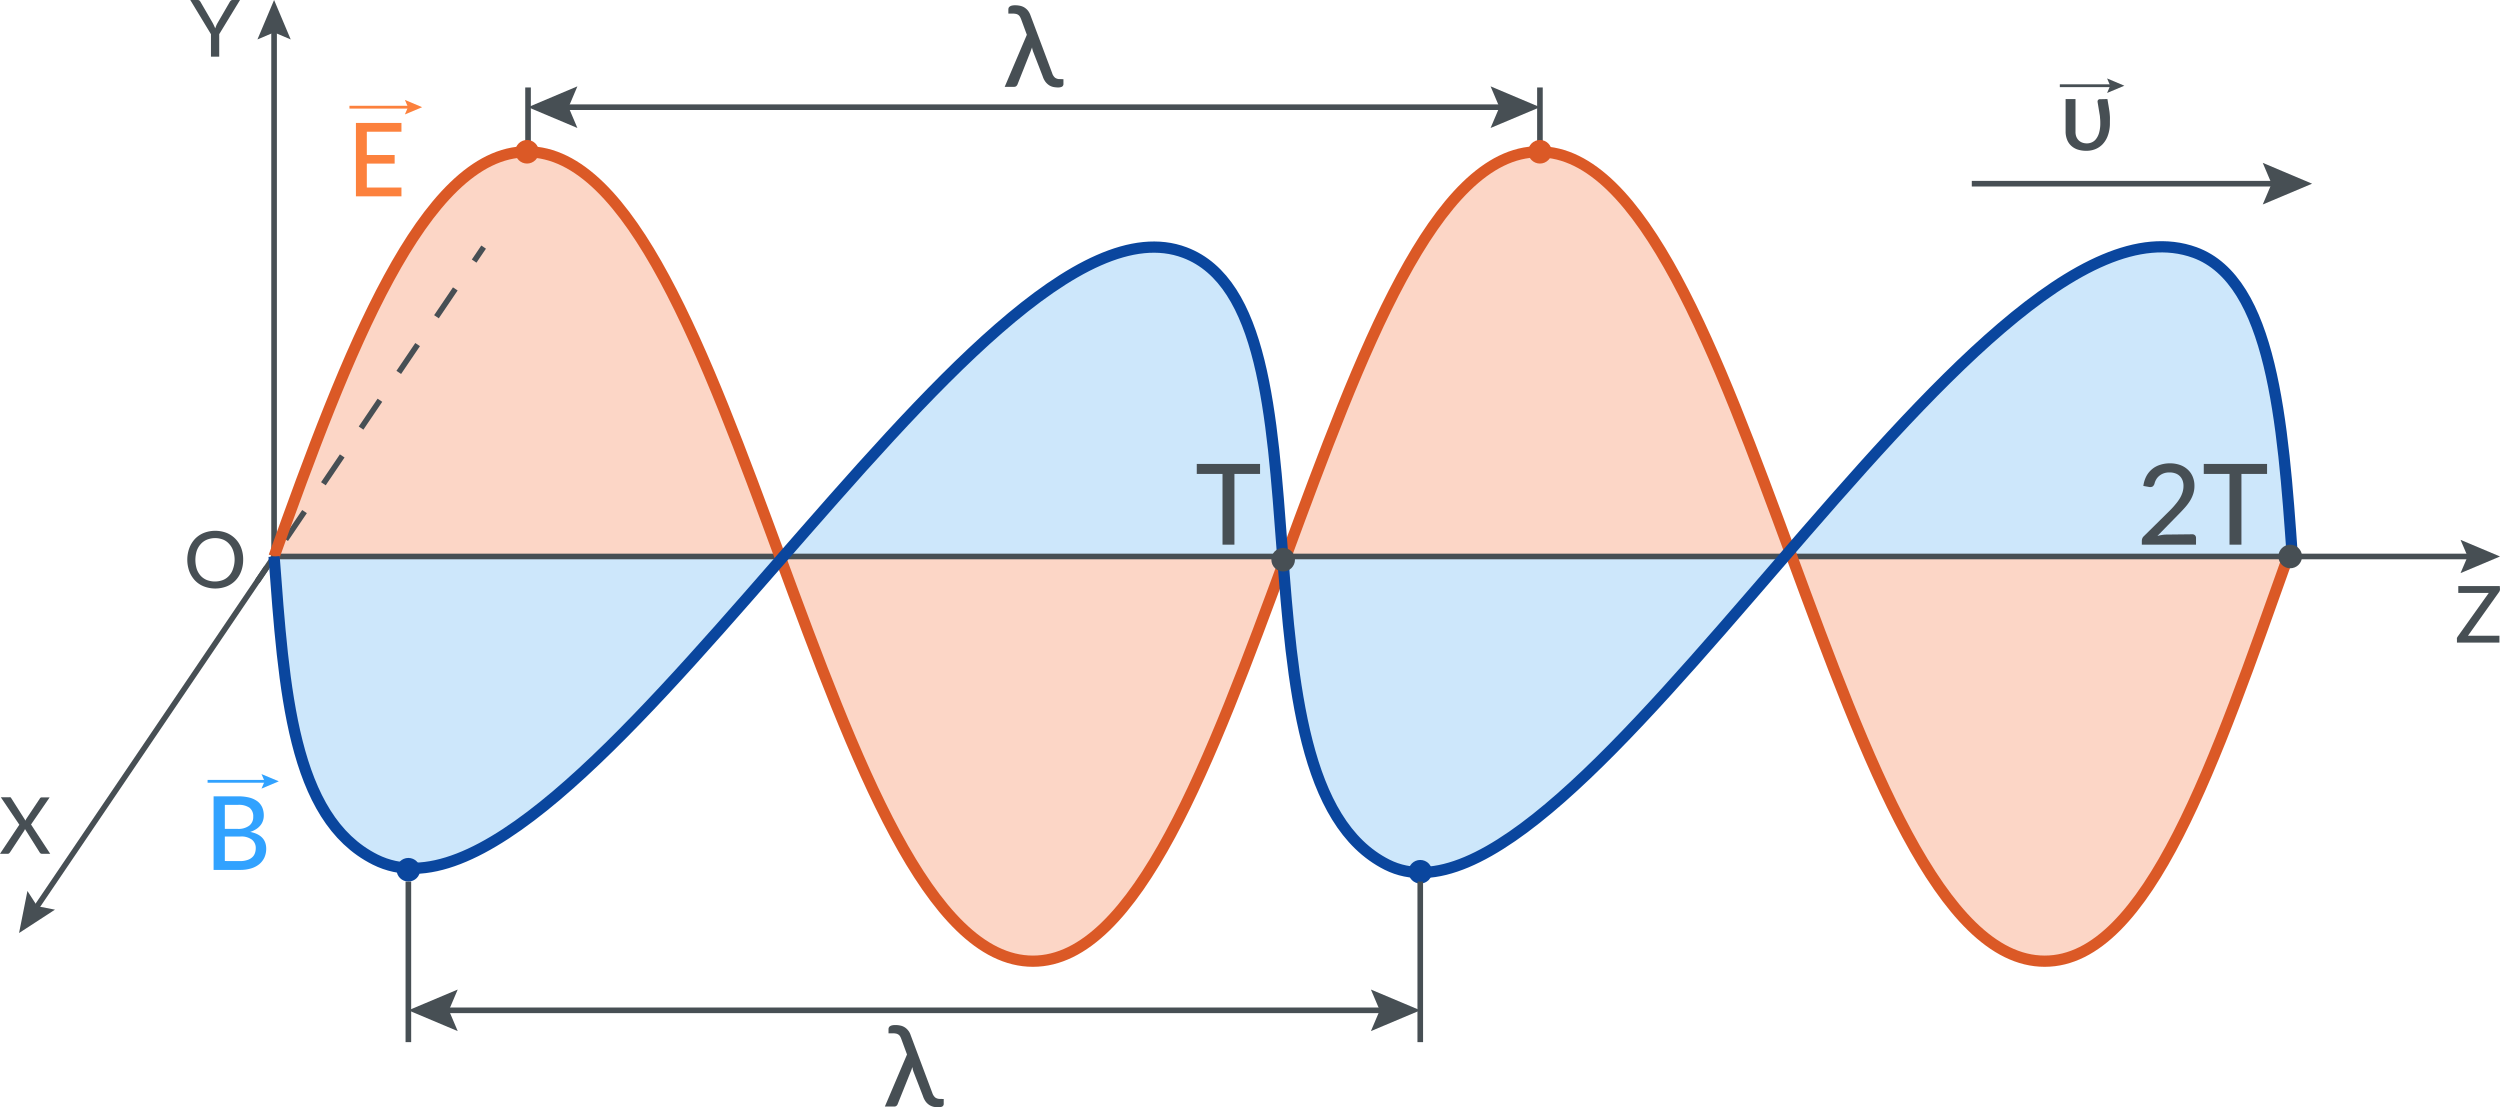 <?xml version="1.0" encoding="UTF-8"?>
<svg xmlns="http://www.w3.org/2000/svg" viewBox="0 0 444.76 196.99">
  <defs>
    <style>.cls-1,.cls-11,.cls-12,.cls-3,.cls-6,.cls-7,.cls-9{fill:none;stroke-miterlimit:10;}.cls-1,.cls-12,.cls-3{stroke:#474f54;}.cls-2{fill:#f99569;}.cls-2,.cls-4{opacity:0.38;}.cls-3{stroke-dasharray:5.98 5.98;}.cls-4{fill:#7dc1f4;}.cls-5{fill:#474f54;}.cls-6{stroke:#db5926;}.cls-6,.cls-7{stroke-width:2px;}.cls-7{stroke:#0a469e;}.cls-8{fill:#31a2ff;}.cls-9{stroke:#31a2ff;}.cls-11,.cls-12,.cls-9{stroke-width:0.5px;}.cls-10{fill:#fc813d;}.cls-11{stroke:#fc813d;}.cls-13{fill:#db5926;}.cls-14{fill:#0a469e;}</style>
  </defs>
  <g id="Слой_2" data-name="Слой 2">
    <g id="Слой_1-2" data-name="Слой 1">
      <line class="cls-1" x1="93.94" y1="27" x2="93.94" y2="15.56"></line>
      <line class="cls-1" x1="273.96" y1="27" x2="273.96" y2="15.56"></line>
      <path class="cls-2" d="M49.13,99C62,63,75.69,27,94.13,27c36.86,0,53.12,144,90,144s53.13-144,90-144,53.12,144,90,144c18.42,0,30.45-36,43.31-72"></path>
      <line class="cls-1" x1="86.04" y1="43.96" x2="84.35" y2="46.45"></line>
      <line class="cls-3" x1="81" y1="51.4" x2="49.12" y2="98.48"></line>
      <line class="cls-1" x1="47.44" y1="100.95" x2="45.76" y2="103.44"></line>
      <path class="cls-4" d="M48.4,99c1.77,23.59,3.17,46.52,18,53.93,35.27,17.64,107.17-121.85,144-108,27.87,10.49,6.36,94.75,36.36,108.9,33.53,15.82,104.4-123.1,143.69-108.91,13.74,5,15.32,30.18,17,54.08"></path>
      <line class="cls-1" x1="48.76" y1="99" x2="48.76" y2="4.78"></line>
      <polygon class="cls-5" points="51.72 7.02 48.76 5.76 45.8 7.02 48.76 0 51.72 7.02"></polygon>
      <line class="cls-1" x1="6.07" y1="162.03" x2="48.76" y2="99"></line>
      <polygon class="cls-5" points="9.78 161.83 6.63 161.22 4.88 158.51 3.39 165.99 9.78 161.83"></polygon>
      <line class="cls-1" x1="439.99" y1="99" x2="48.76" y2="99"></line>
      <polygon class="cls-5" points="437.74 96.04 439 99 437.74 101.96 444.76 99 437.74 96.04"></polygon>
      <path class="cls-6" d="M48.76,99c12.88-36,26.56-72,45-72,36.87,0,53.13,144,90,144s53.14-144,90-144,53.13,144,90,144c18.43,0,30.45-36,43.31-72"></path>
      <path class="cls-7" d="M48.76,99c1.77,23.59,3.18,46.52,18,53.93,35.27,17.64,107.18-121.85,144-108,27.88,10.49,6.37,94,36,108.9,33.32,16.77,104.4-123.1,143.69-108.91,13.74,5,15.69,30.18,17.36,54.08"></path>
      <path class="cls-8" d="M42.28,141.67a8.15,8.15,0,0,1,2.11.23,4.19,4.19,0,0,1,1.44.68,2.81,2.81,0,0,1,.83,1.08,3.63,3.63,0,0,1,.27,1.44,2.8,2.8,0,0,1-.15.91,2.47,2.47,0,0,1-.44.81,3.15,3.15,0,0,1-.76.68,4.24,4.24,0,0,1-1.07.5q2.85.57,2.85,3a3.8,3.8,0,0,1-.31,1.53,3.48,3.48,0,0,1-.9,1.19,4.23,4.23,0,0,1-1.46.77,6.59,6.59,0,0,1-2,.27H38V141.67ZM40,143.19v4.27h2.23a3.23,3.23,0,0,0,2.12-.58,1.89,1.89,0,0,0,.7-1.56,1.92,1.92,0,0,0-.67-1.63,3.38,3.38,0,0,0-2.06-.5Zm2.73,10A3.9,3.9,0,0,0,44,153a2.24,2.24,0,0,0,.85-.47,1.69,1.69,0,0,0,.49-.72,2.57,2.57,0,0,0,.16-.9,1.88,1.88,0,0,0-.68-1.53,3.17,3.17,0,0,0-2.08-.56H40v4.36Z"></path>
      <line class="cls-8" x1="36.93" y1="139" x2="49.6" y2="139"></line>
      <line class="cls-9" x1="36.93" y1="139" x2="47.51" y2="139"></line>
      <polygon class="cls-8" points="46.52 140.3 47.08 139 46.52 137.71 49.6 139 46.52 140.3"></polygon>
      <path class="cls-10" d="M71.42,33.36v1.57h-8.1V21.87h8.1v1.57H65.26v4.14h4.95V29.1H65.26v4.26Z"></path>
      <line class="cls-11" x1="62.17" y1="19.07" x2="73.01" y2="19.07"></line>
      <polygon class="cls-10" points="72.03 20.36 72.58 19.07 72.03 17.77 75.1 19.07 72.03 20.36"></polygon>
      <path class="cls-5" d="M8.93,151.89H7.46a.4.4,0,0,1-.26-.08.7.7,0,0,1-.16-.19l-2.6-4.14a1,1,0,0,1-.13.3l-2.52,3.84a1.54,1.54,0,0,1-.17.19.34.34,0,0,1-.23.08H0l3.44-5.17L.15,141.84H1.62a.48.48,0,0,1,.24,0A.41.41,0,0,1,2,142L4.54,146a1.14,1.14,0,0,1,.15-.34l2.38-3.57a.41.41,0,0,1,.14-.17.32.32,0,0,1,.2-.06H8.83l-3.31,4.82Z"></path>
      <path class="cls-5" d="M43.26,99.57a5.77,5.77,0,0,1-.36,2.07,4.66,4.66,0,0,1-1,1.62,4.49,4.49,0,0,1-1.57,1.06,5.64,5.64,0,0,1-4.07,0,4.44,4.44,0,0,1-1.58-1.06,5,5,0,0,1-1-1.62,6.1,6.1,0,0,1,0-4.13,5,5,0,0,1,1-1.63,4.6,4.6,0,0,1,1.58-1.07,5.64,5.64,0,0,1,4.07,0,4.66,4.66,0,0,1,2.59,2.7A5.75,5.75,0,0,1,43.26,99.57Zm-1.52,0A5,5,0,0,0,41.49,98a3.29,3.29,0,0,0-.7-1.21A2.9,2.9,0,0,0,39.7,96a3.92,3.92,0,0,0-2.86,0,3,3,0,0,0-1.1.76A3.6,3.6,0,0,0,35,98a5.52,5.52,0,0,0,0,3.22,3.5,3.5,0,0,0,.7,1.21,3,3,0,0,0,1.1.76,4.06,4.06,0,0,0,2.86,0,2.9,2.9,0,0,0,1.09-.76,3.21,3.21,0,0,0,.7-1.21A5,5,0,0,0,41.74,99.57Z"></path>
      <path class="cls-5" d="M39,6.08v4H37.53v-4L33.85,0h1.31a.5.5,0,0,1,.31.09.82.82,0,0,1,.2.25L37.85,4.1c.09.17.17.34.24.49s.14.31.2.46c.05-.15.11-.3.17-.46s.15-.32.24-.49L40.88.34a.8.8,0,0,1,.19-.23A.45.45,0,0,1,41.38,0H42.7Z"></path>
      <path class="cls-5" d="M444.76,104.82a.87.87,0,0,1-.15.48l-5.55,7.8h5.6v1.22H437.1v-.59a.85.85,0,0,1,0-.23,1.86,1.86,0,0,1,.1-.2l5.57-7.82h-5.43v-1.22h7.38Z"></path>
      <line class="cls-1" x1="350.79" y1="32.68" x2="405.36" y2="32.68"></line>
      <polygon class="cls-5" points="402.55 36.38 404.12 32.68 402.55 28.97 411.33 32.68 402.55 36.38"></polygon>
      <path class="cls-5" d="M374.92,17.62c.06.37.12.74.18,1.08s.11.7.16,1,.08.69.1,1,0,.72,0,1.1a6.45,6.45,0,0,1-.35,2.27,4.39,4.39,0,0,1-.93,1.57,3.69,3.69,0,0,1-1.33.9,4.26,4.26,0,0,1-1.58.29,5,5,0,0,1-1.56-.23,3.12,3.12,0,0,1-1.16-.69,2.85,2.85,0,0,1-.72-1.1,3.89,3.89,0,0,1-.25-1.44V17.62h1.76v5.82a2.41,2.41,0,0,0,.14.87,1.92,1.92,0,0,0,.42.65,1.76,1.76,0,0,0,.65.41,2.37,2.37,0,0,0,.83.14,2.13,2.13,0,0,0,.85-.18,1.88,1.88,0,0,0,.76-.6,3.17,3.17,0,0,0,.55-1.12,6.08,6.08,0,0,0,.21-1.74,7.19,7.19,0,0,0-.05-.92c0-.3-.07-.61-.12-.91s-.1-.61-.15-.92l-.15-.91a.63.63,0,0,1,0-.28.41.41,0,0,1,.12-.18.37.37,0,0,1,.17-.1.57.57,0,0,1,.18,0Z"></path>
      <line class="cls-12" x1="366.45" y1="15.25" x2="375.84" y2="15.25"></line>
      <polygon class="cls-5" points="374.86 16.54 375.41 15.25 374.86 13.95 377.93 15.25 374.86 16.54"></polygon>
      <circle class="cls-13" cx="93.76" cy="27" r="2.1"></circle>
      <circle class="cls-14" cx="72.65" cy="154.73" r="2.1"></circle>
      <circle class="cls-13" cx="273.96" cy="27" r="2.1"></circle>
      <circle class="cls-14" cx="252.67" cy="155.09" r="2.1"></circle>
      <line class="cls-1" x1="99.91" y1="19.07" x2="267.99" y2="19.07"></line>
      <polygon class="cls-5" points="102.72 22.77 101.15 19.07 102.72 15.36 93.94 19.07 102.72 22.77"></polygon>
      <polygon class="cls-5" points="265.18 22.77 266.75 19.07 265.18 15.36 273.96 19.07 265.18 22.77"></polygon>
      <line class="cls-1" x1="72.65" y1="185.4" x2="72.65" y2="156.84"></line>
      <line class="cls-1" x1="252.67" y1="185.4" x2="252.67" y2="156.84"></line>
      <line class="cls-1" x1="78.62" y1="179.74" x2="246.7" y2="179.74"></line>
      <polygon class="cls-5" points="81.43 183.44 79.86 179.74 81.43 176.04 72.65 179.74 81.43 183.44"></polygon>
      <polygon class="cls-5" points="243.89 183.44 245.46 179.74 243.89 176.04 252.67 179.74 243.89 183.44"></polygon>
      <path class="cls-5" d="M189.19,14.09v.79a.57.57,0,0,1-.25.54,1.56,1.56,0,0,1-.72.14,4.36,4.36,0,0,1-.81-.08,2.41,2.41,0,0,1-.75-.3,2.79,2.79,0,0,1-.65-.6,3.33,3.33,0,0,1-.51-1l-1.7-4.39a3.35,3.35,0,0,1-.13-.43,1.69,1.69,0,0,1-.07-.38c0,.13-.07.25-.12.38s-.09.27-.14.4L181,15.06a.9.9,0,0,1-.21.27.61.61,0,0,1-.39.12h-1.66l3.94-9.26-1-2.72a3.05,3.05,0,0,0-.24-.51,1,1,0,0,0-.3-.32,1.11,1.11,0,0,0-.43-.17,2.54,2.54,0,0,0-.59-.05h-.73V1.69a.93.93,0,0,1,.05-.29.59.59,0,0,1,.19-.23A1,1,0,0,1,180,1a2.38,2.38,0,0,1,.59-.06,4,4,0,0,1,.84.08,2.48,2.48,0,0,1,.76.28,2.57,2.57,0,0,1,.65.55,2.93,2.93,0,0,1,.48.86L187.18,13a1.75,1.75,0,0,0,.51.82,1.39,1.39,0,0,0,.89.25Z"></path>
      <path class="cls-5" d="M167.89,195.52v.79a.55.55,0,0,1-.25.54,1.5,1.5,0,0,1-.72.14,4.26,4.26,0,0,1-.8-.08,2.68,2.68,0,0,1-.75-.3,2.64,2.64,0,0,1-.66-.6,3.46,3.46,0,0,1-.51-1l-1.7-4.39-.13-.43c0-.13-.05-.26-.07-.38,0,.12-.07.25-.11.38s-.09.26-.15.4l-2.36,5.88a.66.66,0,0,1-.21.27.57.57,0,0,1-.39.12h-1.66l3.94-9.26-1-2.72a3.08,3.08,0,0,0-.23-.51,1.05,1.05,0,0,0-.31-.32,1.13,1.13,0,0,0-.42-.17,2.58,2.58,0,0,0-.6-.05h-.73v-.73a.72.72,0,0,1,.06-.29.53.53,0,0,1,.19-.23,1,1,0,0,1,.36-.16,2.43,2.43,0,0,1,.59-.06,3.86,3.86,0,0,1,.84.08,2.3,2.3,0,0,1,.77.28,2.37,2.37,0,0,1,.64.55,2.44,2.44,0,0,1,.48.86l3.86,10.3a1.84,1.84,0,0,0,.52.82,1.42,1.42,0,0,0,.88.25Z"></path>
      <path class="cls-5" d="M224.17,84.32h-4.56V96.9h-2.12V84.32h-4.58V82.54h11.26Z"></path>
      <path class="cls-5" d="M390,95.05a.68.68,0,0,1,.5.18.67.67,0,0,1,.18.49V96.9h-9.64v-.67a1.35,1.35,0,0,1,.08-.43,1,1,0,0,1,.27-.4L386,90.85c.38-.38.72-.75,1-1.1a7.74,7.74,0,0,0,.78-1.06,4.87,4.87,0,0,0,.49-1.07,3.75,3.75,0,0,0,.18-1.16,2.68,2.68,0,0,0-.19-1.06,2.07,2.07,0,0,0-1.3-1.2,3,3,0,0,0-1-.15,2.93,2.93,0,0,0-1,.15,2.61,2.61,0,0,0-.77.42,2.32,2.32,0,0,0-.57.64,2.7,2.7,0,0,0-.33.8.93.93,0,0,1-.36.51,1,1,0,0,1-.62.06l-1-.18a5.13,5.13,0,0,1,.55-1.76,4.14,4.14,0,0,1,2.45-2,5.47,5.47,0,0,1,1.74-.26,5.32,5.32,0,0,1,1.73.27,3.94,3.94,0,0,1,1.38.8,3.52,3.52,0,0,1,.91,1.26,4.14,4.14,0,0,1,.33,1.69,4.46,4.46,0,0,1-.24,1.48,5.67,5.67,0,0,1-.64,1.31,9.32,9.32,0,0,1-.94,1.2c-.35.39-.73.79-1.13,1.19l-3.64,3.72a6.3,6.3,0,0,1,.84-.18,4.75,4.75,0,0,1,.81-.07Z"></path>
      <path class="cls-5" d="M403.32,84.32h-4.56V96.9h-2.12V84.32h-4.58V82.54h11.26Z"></path>
      <circle class="cls-5" cx="228.28" cy="99.57" r="2.1"></circle>
      <circle class="cls-5" cx="407.44" cy="99" r="2.1"></circle>
    </g>
  </g>
</svg>
